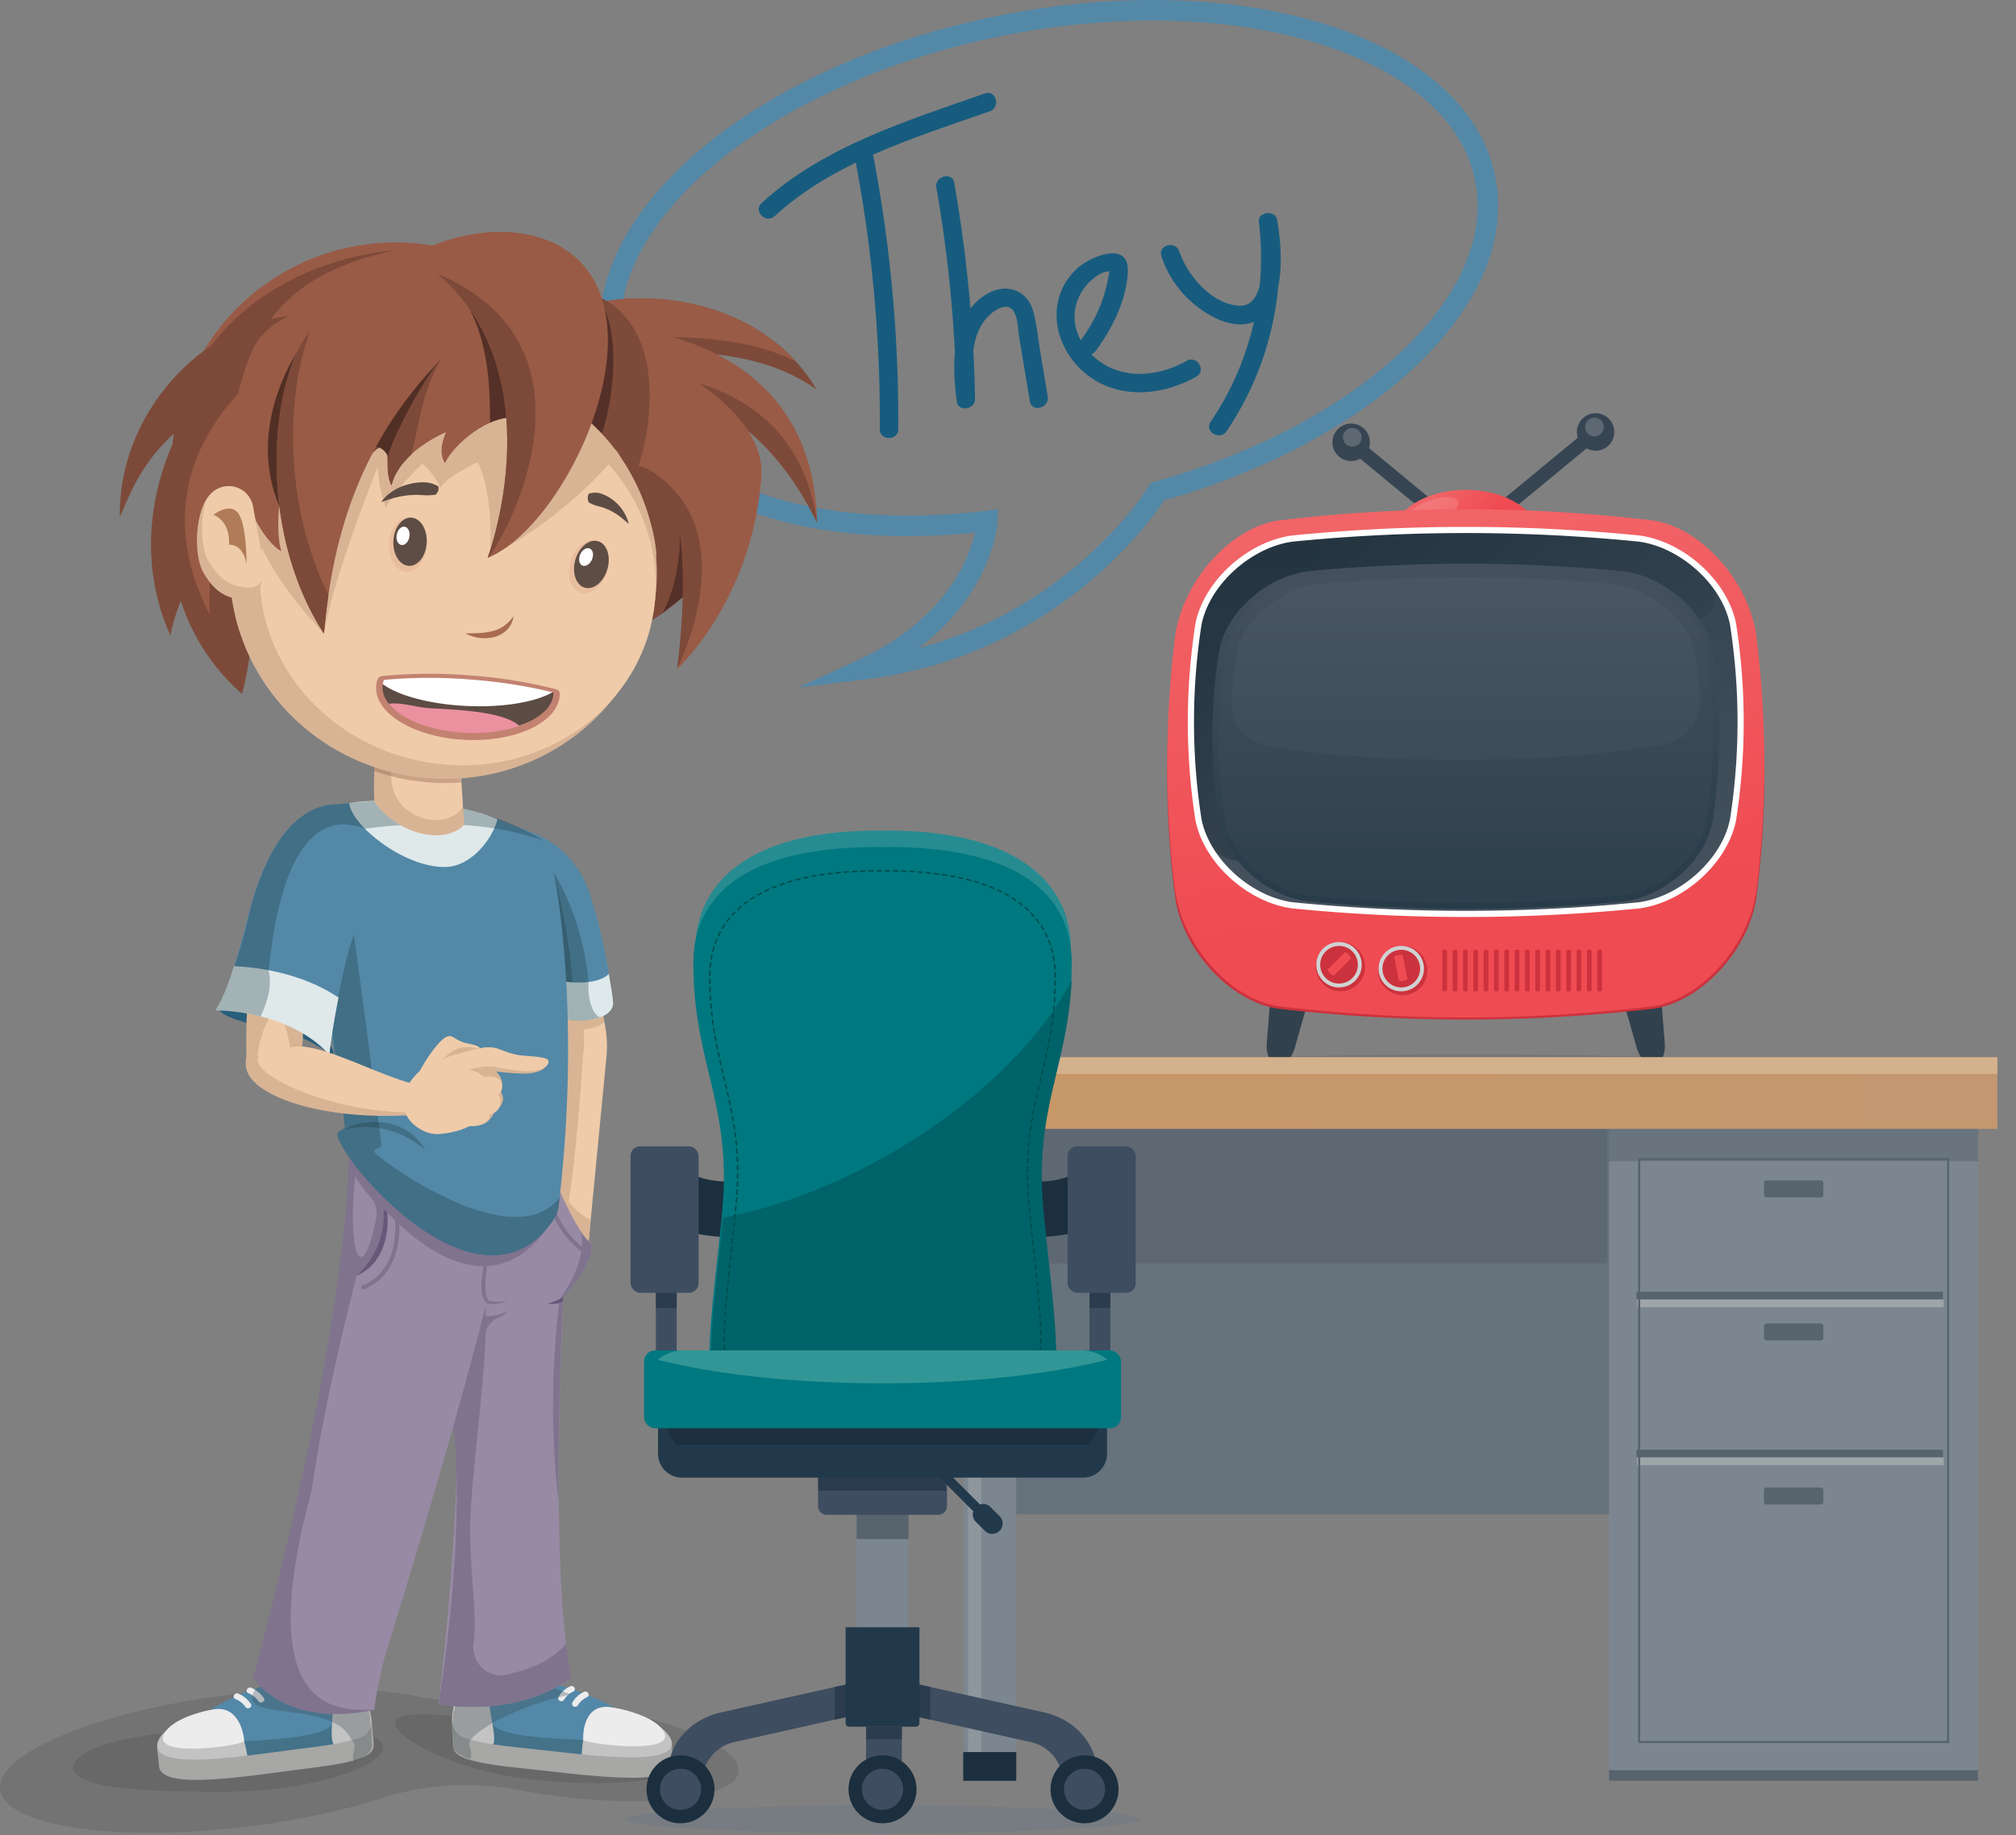 <svg xmlns="http://www.w3.org/2000/svg" xmlns:xlink="http://www.w3.org/1999/xlink" width="980.87" height="893.001" viewBox="0 0 980.87 893.001"><rect x="0" y="0" width="980.87" height="893.001" fill="#808080" stroke="none"/><defs><linearGradient id="bc48732e-f099-43e0-983d-fa3328bad6b3" x1="695.966" y1="242.869" x2="714.414" y2="261.317" gradientUnits="userSpaceOnUse"><stop offset="0" stop-color="#f16467"/><stop offset="1" stop-color="#ef4b52"/></linearGradient><linearGradient id="22fe7d7e-b7dd-4113-9328-0b73975e9cd4" x1="697.675" y1="252.956" x2="722.316" y2="441.617" xlink:href="#bc48732e-f099-43e0-983d-fa3328bad6b3"/><linearGradient id="3abd8fd0-6a1f-4b9d-9c20-ae255ecc39f1" x1="713.156" y1="425.397" x2="713.156" y2="157.804" gradientUnits="userSpaceOnUse"><stop offset="0" stop-color="#44515d"/><stop offset="1" stop-color="#283b48"/></linearGradient><linearGradient id="56f5e1ff-9e9a-48db-a2ef-e6393c38fa42" x1="840.355" y1="465.421" x2="628.594" y2="271.914" gradientUnits="userSpaceOnUse"><stop offset="0" stop-color="#44515d"/><stop offset="1" stop-color="#0c1d28"/></linearGradient><linearGradient id="afc8e615-7e30-4ef4-8d1f-1ed6e58c1990" x1="713.156" y1="284.29" x2="713.156" y2="479.047" xlink:href="#3abd8fd0-6a1f-4b9d-9c20-ae255ecc39f1"/><linearGradient id="01a757a8-3f9a-4525-8c9f-df9007a31b25" x1="713.156" y1="274.333" x2="713.156" y2="442.388" xlink:href="#3abd8fd0-6a1f-4b9d-9c20-ae255ecc39f1"/><linearGradient id="6fd54612-0287-420e-859b-a34ceba5b59f" x1="436.387" y1="531.937" x2="971.812" y2="531.937" gradientUnits="userSpaceOnUse"><stop offset="0" stop-color="#c79766"/><stop offset="1" stop-color="#c39770"/></linearGradient></defs><title>Asset 9</title><g id="428763c0-d3c4-44ce-9235-72f31183c043" data-name="Layer 2"><g id="20fdda20-0fa3-43a8-9fba-a56e3af9a6c0" data-name="Layer 1"><path d="M298.197,171.784c11.717,58.655,78.274,93.769,182.175,81.751,0,0-2.347,45.228-60.787,72.227,98.64-11.999,143.587-86.521,143.587-86.521C664.754,210.688,734.411,146.025,722.62,87,709.721,22.432,604.255-10.93,487.054,12.482S285.299,107.217,298.197,171.784Z" fill="none" stroke="#5388a7" stroke-miterlimit="10" stroke-width="10"/><path d="M416.326,78.841A674.986,674.986,0,0,1,428.054,208.825c-.037,5.792,8.963,5.799,9,0a687.61,687.61,0,0,0-12.049-132.376c-1.077-5.684-9.752-3.277-8.678,2.393Z" fill="#175c7f"/><path d="M376.925,105.161c28.763-26.416,68.594-38.352,104.644-51.005,5.429-1.906,3.093-10.604-2.393-8.678-37.62,13.204-78.627,25.778-108.615,53.32-4.275,3.926,2.102,10.278,6.364,6.364Z" fill="#175c7f"/><path d="M455.596,91.368A664.345,664.345,0,0,1,465.4,194.302l8.839-1.196c-1.752-12.865-3.067-30.961,7.878-40.397,2.867-2.472,8.007-5.463,10.869-1.5,2.257,3.125,2.243,8.951,2.845,12.579l5.23,31.471c.947,5.7,9.622,3.282,8.678-2.393l-3.596-21.636c-1.083-6.515-1.654-13.39-3.445-19.754-3.04-10.8-13.605-13.928-22.943-8.164-17.384,10.731-16.598,34.542-14.195,52.188.691,5.072,8.927,3.779,8.839-1.196A679.927,679.927,0,0,0,464.274,88.975c-.997-5.695-9.672-3.281-8.678,2.393Z" fill="#175c7f"/><path d="M533.026,170.848c8.084-10.697,15.268-25.223,15.711-38.918.495-15.319-19.017-6.744-24.943-1.059-18.882,18.119-8.173,47.463,14.016,56.753,14.438,6.045,30.863,3.167,44.193-4.28,5.057-2.825.524-10.602-4.543-7.771-10.864,6.069-24.331,8.721-36.173,3.798-10.109-4.202-18.604-14.235-18.471-25.561A23.84,23.84,0,0,1,527.9,139.677c2.449-3.142,8.002-8.146,12.402-7.606q-.696-1.769-.609.108a22.278,22.278,0,0,1-.393,2.653c-.296,1.684-.675,3.363-1.095,5.02a73.004,73.004,0,0,1-2.578,8.163,74.865,74.865,0,0,1-10.374,18.291c-3.492,4.621,4.319,9.111,7.771,4.543Z" fill="#175c7f"/><path d="M565.104,124.762a51.031,51.031,0,0,0,14.894,22.435c6.73,5.761,16.31,11.535,25.522,10.541,21.233-2.29,18.494-36.532,15.8-50.845-.925-4.917-9.46-3.861-8.839,1.196A142.009,142.009,0,0,1,589.021,205.26c-3.265,4.802,4.53,9.31,7.771,4.543A149.633,149.633,0,0,0,621.48,108.09l-8.839,1.196c1.607,8.536,5.216,40.956-10.243,39.484-13.253-1.262-24.594-14.632-28.616-26.4-1.862-5.45-10.559-3.109-8.678,2.393Z" fill="#175c7f"/><rect x="518.619" y="195.796" width="369.693" height="330.093" fill="none"/><path d="M621.298,518.032h0c-3.308-.655-5.402-4.97-4.978-10.258l3.785-47.187,22.609,4.479-12.732,44.813C628.463,515.225,624.746,518.715,621.298,518.032Z" fill="#32414e"/><path d="M805.015,518.032h0c3.308-.655,5.402-4.97,4.978-10.258l-3.785-47.187-22.609,4.479,12.732,44.813C797.849,515.225,801.567,518.715,805.015,518.032Z" fill="#32414e"/><rect x="749.536" y="204.706" width="6.71" height="49.715" transform="translate(450.779 -497.26) rotate(50.472)" fill="#374553"/><circle cx="776.334" cy="210.22" r="9.117" transform="translate(43.74 542.172) rotate(-39.528)" fill="#374553"/><circle cx="775.774" cy="207.787" r="4.559" transform="translate(45.16 541.259) rotate(-39.528)" fill="#fff" opacity="0.19"/><rect x="677.489" y="209.733" width="6.71" height="49.715" transform="translate(1295.111 -141.25) rotate(129.528)" fill="#374553"/><circle cx="657.4" cy="215.247" r="9.117" transform="translate(72.974 585.317) rotate(-50.472)" fill="#374553"/><circle cx="657.96" cy="212.813" r="4.559" transform="translate(75.054 584.864) rotate(-50.472)" fill="#fff" opacity="0.19"/><ellipse cx="713.156" cy="260.059" rx="34.847" ry="21.681" fill="url(#bc48732e-f099-43e0-983d-fa3328bad6b3)"/><ellipse cx="696.61" cy="249.016" rx="13.762" ry="5.484" transform="translate(-42.949 267.089) rotate(-21.07)" fill="#fff" opacity="0.13"/><path d="M804.535,490.865a790.198,790.198,0,0,1-182.757,0c-22.372-3.354-45.373-26.847-49.87-53.092a462.334,462.334,0,0,1,0-121.478c4.497-26.245,27.498-49.738,49.87-53.092a790.183,790.183,0,0,1,182.757,0c22.372,3.354,45.373,26.847,49.87,53.092a462.337,462.337,0,0,1,0,121.478C849.908,464.019,826.907,487.512,804.535,490.865Z" fill="#cc323d"/><path d="M804.535,489.646a761.451,761.451,0,0,1-182.757,0c-22.372-3.481-45.373-27.868-49.87-55.111a498.006,498.006,0,0,1,0-126.097c4.497-27.243,27.498-51.63,49.87-55.111a761.437,761.437,0,0,1,182.757,0c22.372,3.481,45.373,27.868,49.87,55.111a498.009,498.009,0,0,1,0,126.097C849.908,461.778,826.907,486.165,804.535,489.646Z" fill="url(#22fe7d7e-b7dd-4113-9328-0b73975e9cd4)"/><path d="M797.284,440.594a853.288,853.288,0,0,1-168.256,0c-20.597-2.63-41.773-21.054-45.913-41.636a309.342,309.342,0,0,1,0-95.265c4.14-20.582,25.316-39.005,45.913-41.636a853.271,853.271,0,0,1,168.256,0c20.597,2.63,41.773,21.054,45.913,41.636a309.344,309.344,0,0,1,0,95.265C839.057,419.541,817.881,437.964,797.284,440.594Z" fill="url(#3abd8fd0-6a1f-4b9d-9c20-ae255ecc39f1)"/><circle cx="652.197" cy="470.406" r="11.983" fill="#cc323d"/><circle cx="651.492" cy="469.477" r="11.054" fill="#d0d2d3"/><circle cx="651.492" cy="469.477" r="9.166" transform="translate(-141.153 598.181) rotate(-45)" fill="#cc323d"/><rect x="649.504" y="462.755" width="4.241" height="12.724" rx="0.904" ry="0.904" transform="translate(522.572 -323.367) rotate(45)" fill="#ef4b52"/><circle cx="682.479" cy="472.293" r="11.983" fill="#cc323d"/><circle cx="681.775" cy="471.364" r="11.054" fill="#d0d2d3"/><circle cx="681.775" cy="471.364" r="9.166" transform="translate(-78.589 141.443) rotate(-11.203)" fill="#cc323d"/><rect x="679.428" y="464.692" width="4.241" height="12.724" rx="0.904" ry="0.904" transform="translate(-78.533 141.393) rotate(-11.203)" fill="#ef4b52"/><rect x="701.792" y="462.196" width="2.233" height="20.192" rx="0.476" ry="0.476" fill="#cc323d"/><rect x="706.817" y="462.196" width="2.233" height="20.192" rx="0.476" ry="0.476" fill="#cc323d"/><rect x="711.842" y="462.196" width="2.233" height="20.192" rx="0.476" ry="0.476" fill="#cc323d"/><rect x="716.867" y="462.196" width="2.233" height="20.192" rx="0.476" ry="0.476" fill="#cc323d"/><rect x="721.892" y="462.196" width="2.233" height="20.192" rx="0.476" ry="0.476" fill="#cc323d"/><rect x="726.917" y="462.196" width="2.233" height="20.192" rx="0.476" ry="0.476" fill="#cc323d"/><rect x="731.942" y="462.196" width="2.233" height="20.192" rx="0.476" ry="0.476" fill="#cc323d"/><rect x="736.966" y="462.196" width="2.233" height="20.192" rx="0.476" ry="0.476" fill="#cc323d"/><rect x="741.991" y="462.196" width="2.233" height="20.192" rx="0.476" ry="0.476" fill="#cc323d"/><rect x="747.016" y="462.196" width="2.233" height="20.192" rx="0.476" ry="0.476" fill="#cc323d"/><rect x="752.041" y="462.196" width="2.233" height="20.192" rx="0.476" ry="0.476" fill="#cc323d"/><rect x="757.066" y="462.196" width="2.233" height="20.192" rx="0.476" ry="0.476" fill="#cc323d"/><rect x="762.091" y="462.196" width="2.233" height="20.192" rx="0.476" ry="0.476" fill="#cc323d"/><rect x="767.116" y="462.196" width="2.233" height="20.192" rx="0.476" ry="0.476" fill="#cc323d"/><rect x="772.14" y="462.196" width="2.233" height="20.192" rx="0.476" ry="0.476" fill="#cc323d"/><rect x="777.165" y="462.196" width="2.233" height="20.192" rx="0.476" ry="0.476" fill="#cc323d"/><path d="M797.284,262.058a853.267,853.267,0,0,0-168.256,0c-20.597,2.63-41.773,21.054-45.913,41.636a309.341,309.341,0,0,0,0,95.265,41.446,41.446,0,0,0,2.053,6.93,20.854,20.854,0,0,0,29.36,10.634l213.995-115.99a12.232,12.232,0,0,0,3.446-18.73C822.956,271.337,810.01,263.683,797.284,262.058Z" opacity="0.4" fill="url(#56f5e1ff-9e9a-48db-a2ef-e6393c38fa42)"/><path d="M789.763,437.215a800.841,800.841,0,0,1-153.212,0c-18.756-2.323-38.038-18.598-41.808-36.779a265.182,265.182,0,0,1,0-84.152c3.77-18.181,23.053-34.456,41.808-36.779a800.826,800.826,0,0,1,153.212,0c18.756,2.323,38.038,18.598,41.808,36.779a265.184,265.184,0,0,1,0,84.152C827.801,418.618,808.518,434.892,789.763,437.215Z" fill="url(#afc8e615-7e30-4ef4-8d1f-1ed6e58c1990)"/><path d="M789.763,437.215a800.841,800.841,0,0,1-153.212,0c-18.756-2.323-38.038-18.598-41.808-36.779a265.182,265.182,0,0,1,0-84.152c3.77-18.181,23.053-34.456,41.808-36.779a800.826,800.826,0,0,1,153.212,0c18.756,2.323,38.038,18.598,41.808,36.779a265.184,265.184,0,0,1,0,84.152C827.801,418.618,808.518,434.892,789.763,437.215Z" fill="none" stroke-miterlimit="10" stroke-width="3" stroke="url(#01a757a8-3f9a-4525-8c9f-df9007a31b25)"/><path d="M785.145,284.218a787.98,787.98,0,0,0-143.981,0c-17.626,2.085-35.746,16.689-39.289,33.003a237.02,237.02,0,0,0-2.712,23.711c-.692,11.033,7.49,20.778,18.928,22.476a632.755,632.755,0,0,0,92.159,6.495,625.679,625.679,0,0,0,98.133-7.42c11.338-1.819,19.433-11.509,18.702-22.465-.503-7.536-1.386-15.114-2.651-22.797C820.891,300.907,802.771,286.303,785.145,284.218Z" fill="#fff" opacity="0.03"/><path d="M797.284,440.594a853.288,853.288,0,0,1-168.256,0c-20.597-2.63-41.773-21.054-45.913-41.636a309.342,309.342,0,0,1,0-95.265c4.14-20.582,25.316-39.005,45.913-41.636a853.271,853.271,0,0,1,168.256,0c20.597,2.63,41.773,21.054,45.913,41.636a309.344,309.344,0,0,1,0,95.265C839.057,419.541,817.881,437.964,797.284,440.594Z" fill="none" stroke="#fff" stroke-miterlimit="10" stroke-width="3"/><ellipse cx="713.156" cy="517.804" rx="134.702" ry="4.738" fill="#32414e" opacity="0.14"/><ellipse cx="804.185" cy="517.804" rx="9.595" ry="0.988" fill="#32414e" opacity="0.38"/><rect x="430.548" y="367.269" width="550.322" height="502.389" fill="none"/><rect x="536.684" y="478.59" width="196.635" height="320.077" transform="translate(1273.63 3.627) rotate(90)" fill="#66727c"/><rect x="494.078" y="546.521" width="288.001" height="68.354" fill="#57636d" opacity="0.61"/><rect x="468.653" y="534.131" width="25.813" height="320.077" fill="#7c8690"/><rect x="471.004" y="534.131" width="6.42" height="320.077" fill="#9fa6aa" opacity="0.5"/><rect x="468.653" y="546.521" width="25.813" height="17.553" fill="#57636d" opacity="0.61"/><rect x="468.653" y="852.623" width="25.813" height="13.976" fill="#1c2f3e"/><rect x="782.863" y="537.229" width="179.656" height="329.37" fill="#7c8690"/><rect x="782.525" y="546.521" width="179.995" height="18.585" fill="#57636d" opacity="0.5"/><rect x="796.204" y="628.595" width="149.12" height="3.677" fill="#57636d"/><rect x="796.534" y="632.461" width="149.12" height="3.677" fill="#9fa6aa"/><rect x="796.204" y="705.465" width="149.12" height="3.677" fill="#57636d"/><rect x="796.534" y="709.331" width="149.12" height="3.677" fill="#9fa6aa"/><rect x="782.863" y="861.437" width="179.533" height="5.162" fill="#57636d"/><rect x="436.387" y="514.514" width="535.425" height="34.847" fill="url(#6fd54612-0287-420e-859b-a34ceba5b59f)"/><rect x="436.387" y="514.514" width="535.425" height="8.084" fill="#d3b18c"/><rect x="858.236" y="574.456" width="28.91" height="8.26" rx="1.157" ry="1.157" fill="#57636d"/><rect x="858.236" y="644.041" width="28.91" height="8.26" rx="1.157" ry="1.157" fill="#57636d"/><rect x="858.236" y="723.884" width="28.91" height="8.26" rx="1.157" ry="1.157" fill="#57636d"/><rect x="797.531" y="564.026" width="150.32" height="283.69" fill="none" stroke="#57636d" stroke-miterlimit="10"/><path d="M112.681,824.641c36.032-4.32,68.709-3.627,90.75.966a90.033,90.033,0,0,0,24.387,1.589,268.317,268.317,0,0,1,49.624,1.863c46.628,5.775,83.317,20.576,81.949,33.059s-40.277,17.92-86.905,12.145c-7.17-.888-14.104-1.99-20.702-3.263a135.102,135.102,0,0,0-66.686,4.302c-18.391,5.873-40.983,10.732-65.59,13.682C55.42,896.668,1.937,888.493.051,870.726S48.592,832.325,112.681,824.641Z" opacity="0.1"/><path d="M35.641,860.039c0,10.033,31.911,11.918,72.965,11.918s77.702-11.718,77.702-21.752-35.28-8.333-76.333-8.333S35.641,850.006,35.641,860.039Z" opacity="0.1"/><path d="M327.322,859.734c-.778,7.363-31.441,10.159-68.489,6.246s-67.493-20.46-66.716-27.823,32.484-2.752,69.532,1.16S328.1,852.372,327.322,859.734Z" opacity="0.1"/><path d="M162.216,512.468c-.48,2.594-10.861-8.131-26.99-11.117s-28.815-7.509-28.334-10.103,13.944-2.276,30.073.71S162.696,509.874,162.216,512.468Z" fill="#275e7a"/><path d="M76.453,849.82c-.94-9.802,41.806-15.124,73.011-19.009s30.744.613,31.264,6.027,1.822,9.693-29.383,13.578S77.611,861.887,76.453,849.82Z" fill="#a7a7a5"/><path d="M102.434,832.126s46.32-12.86,47.311-12.983,22.55-1.192,22.55-1.192l5.719,22.793L175.42,845.404l-54.386,14.252-11.63-6.295Z" fill="#447289"/><path d="M161.112,839.416c-2.81,5.258-25.137,7.044-42.291,7.966-15.776.848-30.011-1.269-19.183-12.841,8.494-9.078,48.937-23.278,64.203-18.828C182.789,821.236,177.366,833.587,161.112,839.416Z" fill="#5388a8"/><path d="M121.033,859.656c.783,8.164-19.31,2.404-31.217,3.887s-12.539-5.136-13.322-13.299,16.343-16.993,28.251-18.475S120.25,851.493,121.033,859.656Z" fill="#c3c3c3"/><path d="M164.023,849.508c-4.864.606-1.365-14.223-2.206-22.995s3.102-9.259,7.966-9.865,10.062,11.986,10.904,20.758S168.887,848.902,164.023,849.508Z" fill="#c3c3c3"/><polygon points="76.447 849.753 76.447 849.753 76.447 849.753 76.447 849.753" fill="#a7a7a5"/><path d="M180.745,836.768l-.024.003h0c.519,5.414,1.822,9.692-29.383,13.578s-73.734,11.473-74.892-.595l.957,9.971.005-.001c1.351,11.946,43.748,4.387,74.879.511,31.042-3.865,29.915-8.12,29.391-13.493l.023-.003Z" fill="#a7a7a5"/><path d="M118.821,847.383c-2.316,2.291-49.441,9.043-37.693-5.497,4.415-5.464,16.401-9.219,23.616-10.117C114.998,830.492,118.403,841.161,118.821,847.383Z" fill="#ececec"/><path d="M114.462,826.758a11.553,11.553,0,0,1,4.954,3.886c1.085,1.583,3.686.084,2.59-1.514a14.313,14.313,0,0,0-6.03-4.962c-1.746-.788-3.273,1.797-1.514,2.59Z" fill="#ececec"/><path d="M120.794,823.948a11.553,11.553,0,0,1,4.954,3.886c1.085,1.583,3.686.084,2.59-1.514a14.313,14.313,0,0,0-6.03-4.962c-1.746-.788-3.273,1.797-1.514,2.59Z" fill="#ececec"/><path d="M326.891,848.325c-.174-9.859-44.015-14.392-76.019-17.701s-31.022,1.198-30.925,6.644-.73,9.766,31.274,13.075S327.105,860.463,326.891,848.325Z" fill="#a7a7a5"/><path d="M298.585,831.054s-48.321-12.033-49.337-12.138-22.942-.769-22.942-.769l-3.167,22.992,3.159,4.63,56.638,13.278,11.038-6.541Z" fill="#447289"/><path d="M240.08,839.485c3.445,5.226,26.23,6.596,43.684,7.196,16.052.552,30.205-1.843,17.925-13.256-9.632-8.953-52.163-22.443-67.091-17.686C216.071,821.644,222.973,833.941,240.08,839.485Z" fill="#5388a8"/><path d="M282.936,859.046c.145,8.211,19.804,2.048,32.017,3.31s12.091-5.394,11.946-13.605-18.479-16.75-30.691-18.013S282.791,850.835,282.936,859.046Z" fill="#c3c3c3"/><path d="M238.294,849.672c4.989.516-.253-14.306-.409-23.128s-4.2-9.238-9.188-9.753-8.8,12.225-8.644,21.047S233.306,849.157,238.294,849.672Z" fill="#c3c3c3"/><polygon points="326.89 848.258 326.89 848.258 326.89 848.258 326.89 848.258" fill="#a7a7a5"/><path d="M219.921,837.198l.024.003h0c.096,5.445-.73,9.766,31.274,13.075s75.885,10.12,75.67-2.017l.177,10.029-.005,0c.005,12.019-43.739,5.234-75.667,1.933-31.837-3.292-31.186-7.585-31.273-12.99l-.024-.003Z" fill="#a7a7a5"/><path d="M283.764,846.682c2.605,2.256,51.038,8.141,37.488-6.233-5.092-5.402-17.645-8.945-25.045-9.71C285.691,829.651,283.472,840.428,283.764,846.682Z" fill="#ececec"/><path d="M284.133,823.311a12.752,12.752,0,0,0-5.585,5.084,1.501,1.501,0,0,0,2.59,1.514,10.012,10.012,0,0,1,4.508-4.008c1.733-.851.214-3.439-1.514-2.59Z" fill="#ececec"/><path d="M277.407,820.61a12.752,12.752,0,0,0-5.585,5.084,1.501,1.501,0,0,0,2.59,1.514,10.012,10.012,0,0,1,4.508-4.008c1.733-.851.214-3.439-1.514-2.59Z" fill="#ececec"/><g opacity="0.29"><path d="M277.827,824.67c-14.843-6.303-32.186-11.121-40.972-9.137a33.258,33.258,0,0,0-3.628,1.03c-.745-.183-1.529-.337-2.341-.493-4.139-.794-8.258,7.812-9.827,15.804a10.57,10.57,0,0,0-.654,3.774l-.024-.005-.689,10.007.024.004c-.262,3.712-.824,6.869,9.102,10.442,1.769-4.761-2.795-6.872,1.462-10.891C239.321,836.667,261.112,827.784,277.827,824.67ZM220.4,835.715c-.022.319-.047.634-.068.946.021-.323.047-.65.07-.981Z" fill="#354349"/></g><g opacity="0.29"><path d="M124.498,821.625c14.103-6.303,31.668-6.897,40.016-4.913a30.39,30.39,0,0,1,3.447,1.03c.708-.183,1.452-.337,2.225-.493,3.933-.794,7.846,7.812,9.337,15.804a11.068,11.068,0,0,1,.622,3.774l.023-.005.655,10.007-.022.004c.249,3.712.783,6.869-8.648,10.442-1.681-4.761,2.656-6.872-1.389-10.891C161.817,826.513,112.614,838.804,124.498,821.625Zm55.651,15.269c.021.319.044.634.064.946-.02-.323-.044-.65-.066-.981Z" fill="#354349"/></g><path d="M290.135,484.006l2.647,8.515a56.017,56.017,0,0,1,2.265,22.024L286.135,606.673l-28.667-18,10-104.667Z" fill="#efcba9"/><path d="M281.265,589.532c-11.585-9.972-15.154-24.82-7.972-33.164,4.139-4.809-5.825-72.361-5.825-72.361l-10,104.667,28.667,18,1.245-12.864A37.758,37.758,0,0,1,281.265,589.532Z" fill="#d8b495"/><path d="M279.845,483.044l2.337,8.605a56.017,56.017,0,0,1,1.467,22.092s-5.086,82.682-12.24,91.744c-5.243,6.642-27.997-19.025-27.997-19.025l13.78-104.236Z" fill="#d8b495"/><path d="M292.502,490.739l-2.647-8.515h-4.144a48.318,48.318,0,0,1-13.26,0h-5.263l-1.444,15.11a8.248,8.248,0,0,0,4.405,2.89c11.518,2.094,20.072.578,23.96-2.856A56.008,56.008,0,0,0,292.502,490.739Z" fill="#d8b495"/><path d="M270.201,574.423s9.833,24.833,17.833,31.167c.033,11.333-13.936,25.346-13.936,25.346S267.034,765.59,278.034,816.59c-29.333,20.333-64.667,12.667-64.667,12.667s22.129-179.333-3-190.667C203.368,600.923,270.201,574.423,270.201,574.423Z" fill="#988aa4"/><path d="M272.367,632.182s-7.012,46.384-.561,98.39c-.392-50.222,2.191-99.494,2.191-99.494s13.969-14.013,13.936-25.346a28.87,28.87,0,0,1-5.489-6.508C286.637,613.426,272.367,632.182,272.367,632.182Z" fill="#80738e"/><path d="M275.36,799.914c-8.08,9.509-19.41,12.559-28.058,14.894a13.472,13.472,0,0,1-16.886-14.689c2.256-17.845-3.355-41.041-1.135-69.546,2.198-28.235,6.25-58.677,7.015-80.796a9.2,9.2,0,0,1,5.513-8.185,23.23,23.23,0,0,0,5.914-3.726,31.691,31.691,0,0,1-11.319,2.794c-.188-12.02-1.914-20.286-6.393-22.305-1.627-8.755.738-16.907,5.323-24.263-14.933,11.212-39.917,27.925-36.589,45.833,42.217,28,14.623,189.333,14.623,189.333s35.333,7.667,64.667-12.667C277.377,813.541,275.894,803.513,275.36,799.914Z" fill="#80738e"/><path d="M173.737,554.317c.44,92.106-46.676,262.273-46.676,262.273s11.165,24.599,55.04,15.474c1.125-10.5,5.001-25.474,5.001-25.474S244.394,623.256,247.061,581.923,187.57,540.448,173.737,554.317Z" fill="#988aa4"/><path d="M173.476,620.828c14.276-8.905,16.305-25.155,9.776-51.155-3.3,1.287-11.519-17.208-13.365-15.357.44,92.106-46.676,262.273-46.676,262.273s15.015,24.599,58.891,15.474c-13.635-.124-61.198,6.526-30.529-106.432C155.488,698.307,162.445,663.968,173.476,620.828Z" fill="#80738e"/><path d="M271.169,589.793c-39.159,70.38-102.613-22.108-100.841-23.503C168.077,543.79,285.437,532.423,271.169,589.793Z" fill="#80738e"/><path d="M237.779,607.627l-.984,8.99c-.294,2.977-.593,5.95-.6,8.886a23.639,23.639,0,0,0,.279,4.308,8.655,8.655,0,0,0,.547,1.944,4.099,4.099,0,0,0,.467.782.929.929,0,0,0,.229.248c.043.079.223.117.327.187a12.39,12.39,0,0,0,4.176.467c1.491.003,2.994-.102,4.513-.186a27.3,27.3,0,0,1-4.425,1.164,11.35,11.35,0,0,1-4.795.023,2.771,2.771,0,0,1-.686-.302,2.48,2.48,0,0,1-.606-.502,5.426,5.426,0,0,1-.769-1.102,10.377,10.377,0,0,1-.834-2.349,23.503,23.503,0,0,1-.421-4.694,48.706,48.706,0,0,1,1.063-9.111A54.089,54.089,0,0,1,237.779,607.627Z" fill="#80738e"/><path d="M136.241,528.158c-11.63,2.89-18.462-5.873-16.335-13.985,0,0-1.48-42.907,6.707-47.693,5.827-3.406,23.345.693,26.117,6.848,2.268,5.036-5.603,21.371-5.603,21.371C148.515,510.548,145.405,524.548,136.241,528.158Z" fill="#d8b495"/><path d="M135.054,523.423c-2.58,0-6.035.199-8.274-2.25-4.419-4.833,1.721-24.685,7-29.471,3.758-3.406,11.001,27.418,6.625,30.596C138.392,524.13,137.282,523.423,135.054,523.423Z" fill="#efcba9"/><path d="M287.103,610.931a45.725,45.725,0,0,1-20.51-45.258" fill="none" stroke="#80738e" stroke-miterlimit="10" stroke-width="2"/><path d="M240.963,399.902s14,91.166,30.5,94.115,21.506-13.281,24.749-20.074a236.328,236.328,0,0,0-9.83-40.55,46.661,46.661,0,0,0-27.81-28.364c-8.639-3.229-17.126-6.355-17.609-6.355Z" fill="#5388a7"/><path d="M296.212,473.942c-3.744,3.871-12.84,5.383-25.795,3.165-12-2.054-22.753-46.196-28.34-73.82,2.698,16.649,15.351,89.728,29.968,92.386,16.5,3,26.932-1.405,26.25-8.25C297.815,482.61,296.888,478.336,296.212,473.942Z" fill="#dee9eb"/><path d="M270.416,477.107a71.243,71.243,0,0,0,8.147.938c-1.437-23.852-9.06-53.367-9.06-53.367l-16.578,22.277C258.011,463.03,264.038,476.015,270.416,477.107Z" fill="#1b373f" opacity="0.31"/><path d="M251.347,449.076c5.518,22.903,12.945,45.142,20.963,46.6,4.004.728,11.47,2.163,19.759-.604-3.039-.702-6.289-7.399-5.736-17.212-2.679-31.522-16.83-53.182-16.83-53.182Z" fill="#1b373f" opacity="0.31"/><path d="M266.339,410.673c7.889,28.681,15.049,97.56,5.415,176.425a14.456,14.456,0,0,1-2.332,6.346c-36.403,53.85-107.661-33.029-105.083-42.022.337-1.177,1.728-1.105,3.5-2.5-2.25-22.5-5.75-38.75-9.75-63.25-2.878-9.875-21.305-73.096,2.25-93.5C176.589,388.673,232.589,387.173,266.339,410.673Z" fill="#5388a7"/><path d="M182.039,560.332c.337-1.177,1.728-1.105,3.5-2.5-1.64-16.399-15.559-121.037-18.236-136.41-.506,3.41-9.11,32.667-9.333,35-4.739-5.136,9.19,80.923,9.767,92.5-1.772,1.395-3.163,1.323-3.5,2.5-1.711,5.971,29.124,46.261,60.697,56.916-.035-.023-.069-.047-.104-.07,16.049,5.482,32.306,3.351,44.593-14.825a14.456,14.456,0,0,0,2.332-6.346q.263-2.154.508-4.297C249.287,612.596,181.487,562.258,182.039,560.332Z" fill="#1b373f" opacity="0.31"/><path d="M169.603,392.298s-33.833-12.5-50,57.938c-7.872,30.961-13.5,40.341-13.5,40.341s33.5,0,54,22.221c1.5-15.669,10.167-61,15.5-63.964,7.5-4.536,11.5-28.036,11.5-28.036Z" fill="#5388a7"/><path d="M113.964,470.177c-4.886,15.62-9.198,21.503-9.198,21.503s34.99-.672,55.49,21.548c.589-6.151,2.282-16.873,4.445-27.809C146.129,473.038,124.107,470.617,113.964,470.177Z" fill="#dfe9ea"/><path d="M119.84,517.106c-.174-5.612,10.377-.895,21.247-7.358a11.53,11.53,0,0,1,5.384.661c13.866,5.268,41.474,16.188,62.867,18.794a10.415,10.415,0,0,1,9.236,8.417c.276,1.548.14,2.791-.857,3.091C164.898,548.934,117.55,534.044,119.84,517.106Z" fill="#d8b495"/><path d="M169.887,390.833c1.016,10.476,25.897,31.09,46.451,31.09,12.548,0,22.919-12.987,25.738-23.174C226.089,390.923,186.947,387.756,169.887,390.833Z" fill="#dfe9ea"/><path d="M177.56,403.287c16.193-2.314,57.145-5.495,86.882,5.909-36.036-22.774-80.047-20.543-99.668-17.738-10.099-.373-32.806,4.84-44.84,58.778-7.872,30.961-15.169,41.443-15.169,41.443a90.832,90.832,0,0,1,22.106,2.939c1.722-4.174,6.159-13.445,3.739-22.496C131.771,468.055,136.014,387.092,177.56,403.287Z" fill="#1b373f" opacity="0.31"/><path d="M182.779,359.84c-.44,9.583-1.149,21.34-.649,30.34,8.832,12.925,29.518,21.492,42.023,12.792a4.069,4.069,0,0,0,1.723-3.729c-1.636-16.967-2.746-33.107-1.787-39.82C211.655,347.986,191.694,347.267,182.779,359.84Z" fill="#d8b495"/><path d="M195.853,353.229c-.215,6.866-5.717,14.076-5.75,21.361-.037,8.257,1.888,15.249,8.642,20,13.341,9.751,26.805,1.212,26.444-2.799-1.113-16.967-1.881-32.266-1.229-38.979C215.5,341.375,201.919,340.656,195.853,353.229Z" fill="#efcba9"/><path d="M182.779,359.84c-.22,4.796-.508,10.137-.677,15.404a106.588,106.588,0,0,0,34.837,5.813c2.485,0,4.949-.09,7.391-.257-.632-9.39-.836-17.206-.24-21.378C211.655,347.986,191.694,347.267,182.779,359.84Z" fill="#7c4838" opacity="0.31"/><path d="M363.966,230.069c-5.927,57.054-64.95,97.673-131.831,90.724S115.842,261.961,121.769,204.907s44.748-90.578,111.629-83.63c23.31,2.422,43.842,17.204,64.502,27.736,17.107,8.721,35.279,12.087,46.415,25.011C358.32,190.276,366.117,209.365,363.966,230.069Z" fill="#7d4a39"/><path d="M271.132,153.549c38.005-17.596,100.318-8.32,126.08,35.956-14.648-10.269-36.514-19.59-83.19-18.45C302.444,171.338,260.78,158.342,271.132,153.549Z" fill="#7d4a39"/><path d="M294.316,158.96s101.225-.659,103.231,95.464c-34.002-70.146-91.981-69.02-91.981-69.02Z" fill="#995b46"/><path d="M315.654,182.665,305.579,185.33s57.978-1.126,91.98,69.02C387.521,181.944,315.654,182.665,315.654,182.665Z" fill="#7d4a39"/><path d="M318.309,174.462s55,23.254,52.113,58.363c-4.934,60.005-40.774,92.555-40.774,92.555s14.059-96.502-20.547-98.722c2.302-16.851-14.137-27.702-14.137-27.702Z" fill="#995b46"/><path d="M82.887,254.846s-4.933,47.84,34.85,82.858c7.07-24.166,10.853-95.516,10.853-95.516Z" fill="#7d4a39"/><path d="M299.976,244.907c-9.898,59.38-63.788,18.008-123.167,8.11s-101.764,15.425-91.866-43.955a109,109,0,1,1,215.033,35.845Z" fill="#995b46"/><path d="M111.305,232.38c1.635-65.156,22.206-98.769,81.647-110.693-55,4.972-99.994,39.302-108.008,87.375-9.898,59.38,40.371,117.234,112.281,129.221q6.494,1.083,12.915,1.619C153.611,324.943,105.362,289.579,111.305,232.38Z" fill="#7d4a39"/><ellipse cx="215.885" cy="278.031" rx="101" ry="104" transform="matrix(0.164, -0.986, 0.986, 0.164, -93.859, 445.262)" fill="#d8b495"/><ellipse cx="222.743" cy="282.503" rx="89.716" ry="96.5" transform="translate(-92.54 455.763) rotate(-80.536)" fill="#efcba9"/><path d="M127.557,266.635S134.343,283.7,157.605,308.36c4.741-28.441,26.197-81.13,26.197-81.13a64.82,64.82,0,0,0,3.925,19.683c4.65-8.791,17.803-21.299,17.803-21.299s6.494,5.645,8.658,11.919c2.768-5.452,18.151-12.59,18.151-12.59s7.66,11.824,6.175,45.926c36.748-19.607,57.594-44.989,57.594-44.989s14.153,10.683,23.397,45.219c-1.691-26.767-19.848-52.098-19.848-52.098l-56.837-37.012L149.293,194.015,127.179,233Z" fill="#d8b495"/><path d="M213.253,238.816c.345-1.741.042-2.219-.29-2.308-.326-.171-.656-.336-.983-.487a17.645,17.645,0,0,0-2.035-.774,14.728,14.728,0,0,0-4.249-.549,29.384,29.384,0,0,0-8.181,1.316,25.451,25.451,0,0,0-6.905,3.308,21.727,21.727,0,0,0-2.777,2.23,23.299,23.299,0,0,0-2.234,2.556.077.077,0,0,0,.032.117.123.123,0,0,0,.094.01l.011-.003c1.219-.375,2.33-.809,3.462-1.178.577-.173,1.16-.325,1.711-.507a13.58,13.58,0,0,1,1.695-.452c.577-.122,1.121-.279,1.674-.413l1.699-.291a16.163,16.163,0,0,1,1.679-.242c.566-.049,1.1-.17,1.667-.183a39.938,39.938,0,0,1,6.582.011,24.06,24.06,0,0,0,3.242.027c.542-.017,1.113-.099,1.672-.135.289-.035.57-.061.851-.081.278.051.577-.259,1.518-1.82l.016-.026A.396.396,0,0,0,213.253,238.816Z" fill="#5d4c44"/><path d="M245.479,209.97" fill="#efcba9"/><path d="M252.822,203.422c-13.946-3.001-32.825,13.452-36.278,22.001-4.11-5.754.494-15.125.494-15.125s-22.852,9.37-26.633,25.974c-3.781-7.727.065-17.433-3.945-18.906-8.056-.329-17.756,27.454-17.756,27.454l18.908-76.938,18.907-22.193,57.868,5.591S262.245,193.159,252.822,203.422Z" fill="#995b46"/><path d="M189.133,163.32l-1.404,4.582L168.821,244.84s9.7-27.783,17.756-27.454c4.01,1.472.164,11.179,3.945,18.906,1.371-6.019,5.25-11.082,9.636-15.098,5-19.092,4.685-32.053,18.238-52.489C213.739,162.936,202.819,160.931,189.133,163.32Z" fill="#7d4a39"/><path d="M88.971,206.185S58.556,254.846,82.922,309.321c3.039-18.195,18.401-45.155,27.912-65.454-.16-7.706,4.278-23.305,9.024-28.352-.899-1.272-7.58,3.158-7.58,3.158Z" fill="#7d4a39"/><path d="M322.321,298.442c3.481-3.055,13.058-9.88,16.145-13.315.072-20.877-3.524-34.275-9.668-37.707C331.587,252.738,332.838,278.876,322.321,298.442Z" fill="#553028"/><path d="M140.377,153.827c-41.636,4.52-82.858,46.667-82.101,97.887,7.255-16.351,13.798-37.681,54.379-60.772C122.721,185.214,114.531,166.652,140.377,153.827Z" fill="#7d4a39"/><path d="M252.94,204.239c3.171-3.454-3.36-10.257-.687-18.166a64.546,64.546,0,0,0-17.761-36.886l-8.327-2.757c11.206,18.092,12.369,40.599,12.225,59.318C239.859,204.915,248.836,201.49,252.94,204.239Z" fill="#553028"/><path d="M317.057,229.372c24.003,16.034,12.361,95.97,12.361,95.97S363.578,259.437,317.057,229.372Z" fill="#7d4a39"/><path d="M147.582,166.094s-89.409,47.466-45.551,133.023c-3.366-77.88,48.199-104.408,48.199-104.408Z" fill="#995b46"/><path d="M274.257,152.19c9.055,5.518,32.66,12.087,40.928,11.885,36.165-.883,57.43,4.515,71.989,11.767C358.583,144.464,308.037,138.304,274.257,152.19Z" fill="#995b46"/><path d="M257.359,185.711c17.381,7.503,39.831,25.183,51.29,46.526,9.783-23.539,18.655-86.039-33.247-92.3-25.576-8.418-12.92-11.91-16.52,6.37C283.085,153.516,246.181,169.24,257.359,185.711Z" fill="#7e4b3a"/><path d="M275.402,139.937c-25.576-8.418-12.92-11.91-16.52,6.37,24.203,7.208-12.7,22.933-1.523,39.404A104.847,104.847,0,0,1,292.896,210.9c6.194-18.587,7.825-46.55,1.417-60.051C288.647,143.924,285.656,143.312,275.402,139.937Z" fill="#553028"/><path d="M200.93,124.481c18.614-11.578,52.105-17.782,74.473-2.793,48.332,32.388.407,134.396-38.145,149.766C242.847,256.166,268.825,167.227,200.93,124.481Z" fill="#995b46"/><path d="M140.515,226.91c-.646-25.011-13.853-29.912-20.702-23.63-14.798,13.573,4.024,58.037,17.101,65.005C134.615,261.635,134.252,241.725,140.515,226.91Z" fill="#995b46"/><path d="M212.821,133.214c52.762,45.083,29.669,123.93,24.437,138.242C243.056,266.776,299.321,169.776,212.821,133.214Z" fill="#7d4a39"/><path d="M128.115,274.116l-4.978-27.572a12.043,12.043,0,0,0-19.724-7.078c-8.342,6.953-9.505,29.008-4.162,37.894s11.238,12.303,19.794,12.686c5.959.267,8.211-6.492,9.029-10.62A14.25,14.25,0,0,0,128.115,274.116Z" fill="#efcba9"/><path d="M103.814,250.528s8.27-6.523,12.289-.466,3.843,24.345,3.843,24.345-1.281-9.552-8.503-9.319C112.026,252.974,103.814,250.528,103.814,250.528Z" fill="#b07c57"/><path d="M121.188,285.996c-8.562-.35-14.444-3.844-19.743-12.988-3.738-6.45-4.197-19.674-1.202-29.445-5.466,9.484-5.767,27.341-1.222,35.183,5.3,9.144,11.182,12.639,19.743,12.988,5.205.213,7.611-5.085,8.698-9.271A7.038,7.038,0,0,1,121.188,285.996Z" fill="#d8b495"/><path d="M170.663,240.714c-.232.906-.356,1.448-.356,1.448Z" fill="#512f25"/><path d="M214.658,174.748c-5.103-5.635-7.604-17.51-21.486-14.168l-3.956,4.644-18.552,75.49c1.355-5.298,6.493-23.41,13.372-23.129a8.425,8.425,0,0,1,4.747,4.627C191.105,211.667,207.815,181.764,214.658,174.748Z" fill="#512f25"/><path d="M142.691,247.007c-5.007-30.792-1.879-61.084,5.883-81.626-10.279,13.543-29.746,51.107-9.203,88.154Z" fill="#512f25"/><path d="M221.56,167.966C171.664,214.9,161.387,267.425,157.605,308.36c-33.865-52.28-25.889-127.492-5.01-149.357C152.595,159.004,214.018,152.301,221.56,167.966Z" fill="#995b46"/><path d="M150.91,160.928c-19.598,24.054-26.241,96.586,6.696,147.433.56-6.059,1.264-12.373,2.216-18.884C138.013,245.724,139.13,192.101,150.91,160.928Z" fill="#7d4a39"/><path d="M226.485,308.205c2.348-.012,4.583-.014,6.778-.157a33.906,33.906,0,0,0,6.343-.925,17.236,17.236,0,0,0,5.619-2.518,20.309,20.309,0,0,0,4.605-4.675,11.107,11.107,0,0,1-3.055,6.453,13.503,13.503,0,0,1-6.415,3.642,18.97,18.97,0,0,1-7.191.371A18.25,18.25,0,0,1,226.485,308.205Z" fill="#a86b4f"/><path d="M285.924,242.288c.206-1.762.571-2.139.852-2.136.299-.077.598-.148.892-.205a12.142,12.142,0,0,1,1.783-.2,9.775,9.775,0,0,1,3.433.605A21.281,21.281,0,0,1,304.825,251.68a24.357,24.357,0,0,1,1.032,3.047.083.083,0,0,1-.132.088l-.007-.006c-.84-.684-1.581-1.396-2.355-2.052-.398-.32-.808-.621-1.185-.942a10.04,10.04,0,0,0-1.187-.885c-.412-.271-.791-.566-1.181-.842l-1.234-.732a11.33,11.33,0,0,0-1.232-.679c-.424-.198-.803-.456-1.239-.619a26.82,26.82,0,0,0-5.09-1.741,16.132,16.132,0,0,1-2.513-.837c-.414-.161-.833-.391-1.255-.575-.214-.111-.424-.21-.635-.304-.229-.025-.375-.401-.679-2.15l-.005-.03A.473.473,0,0,1,285.924,242.288Z" fill="#5d4c44"/><ellipse cx="286.329" cy="275.834" rx="13.25" ry="9.167" transform="translate(-57.392 475.643) rotate(-74.1)" fill="#db9b7f" opacity="0.25"/><ellipse cx="287.735" cy="274.678" rx="11.753" ry="8.131" transform="translate(-55.26 476.156) rotate(-74.1)" fill="#5e4d45"/><ellipse cx="285.148" cy="271.076" rx="4.513" ry="3.123" transform="translate(-77.335 424.038) rotate(-66.43)" fill="#fff"/><ellipse cx="198.403" cy="265.08" rx="13.25" ry="9.167" transform="translate(-76.11 450.214) rotate(-87.183)" fill="#db9b7f" opacity="0.25"/><ellipse cx="199.511" cy="263.637" rx="11.753" ry="8.131" transform="translate(-73.614 449.947) rotate(-87.183)" fill="#5e4d45"/><ellipse cx="196.175" cy="260.714" rx="4.513" ry="3.123" transform="matrix(0.182, -0.983, 0.983, 0.182, -95.892, 406.154)" fill="#fff"/><path d="M170.363,547.998l-3.113,2.036s19.632-7.419,39.706,9.647C194.779,539.006,170.363,547.998,170.363,547.998Z" fill="#1b373f" opacity="0.31"/><path d="M188.42,590.157l-1.862-1.968a39.54,39.54,0,0,1-13.083,32.639C191.337,613.063,188.42,590.157,188.42,590.157Z" fill="#69577a"/><path d="M273.978,633.346c.076-1.568.12-2.41.12-2.41s-1.836,1.675-7.505,3.487C269.843,634.736,272.372,634.377,273.978,633.346Z" fill="#69577a"/><path d="M175.894,626.673s20.421-4.796,17.028-36.112" fill="none" stroke="#80738e" stroke-miterlimit="10" stroke-width="2"/><path d="M172.756,572.423l-.002.001c-2.146,21.086-.928,38.687,2.688,39.194,2.428.341,5.314-7.119,7.568-18.444a12.616,12.616,0,0,0-2.85-10.751A66.452,66.452,0,0,1,172.756,572.423Z" fill="#988aa4"/><path d="M141.087,509.748c14.799-4.015,46.858,16.85,68.251,19.456,4.683.57,13.788,8.382,9.089,9.619C171.441,551.198,91.402,512.085,141.087,509.748Z" fill="#efcba9"/><path d="M223.632,539.103c-.323-2.721,6.074-10.079,11.908-11.428s8.893,3.82,9.216,6.541-2.62,6.527-4.523,7.43C234.721,544.262,223.955,541.824,223.632,539.103Z" fill="#d8b495"/><path d="M219.692,543.871c-.323-2.721,6.074-10.079,11.908-11.428s8.893,3.82,9.216,6.541-2.62,6.527-4.523,7.43C230.782,549.03,220.015,546.592,219.692,543.871Z" fill="#d8b495"/><path d="M215.144,524.22c-2.345-1.724,1.535-6.362,5.652-11.255s7.256-5.374,9.601-3.649,3.008,5-1.108,9.894S217.489,525.945,215.144,524.22Z" fill="#d8b495"/><path d="M236.413,514.902c-.183,2.058-9.229,6.583,17.352,7.52,9.197.324,12.576-3.136,12.533-5.201s-3.484-2.289-12.688-2.278S236.939,508.988,236.413,514.902Z" fill="#d8b495"/><path d="M212.657,526.825c1.968,3.578,18.924-6.88,28.355-5.392,8.613-2.934,5.955-7.657,1.215-8.606-5.988-2.445-12.991,1.011-21.604,3.945S210.688,523.246,212.657,526.825Z" fill="#d8b495"/><path d="M203.361,526.879c-2.345-1.724,4.521-12.635,9.018-17.98s6.474-5.413,8.819-3.688,2.862,3.672-1.635,9.018S205.706,528.604,203.361,526.879Z" fill="#efcba9"/><path d="M217.391,505.678c-.968,2.163-7.729,6.006,7.016,10.072a7.301,7.301,0,0,0,9.083-4.141c.756-2.223-1.114-2.859-6.347-3.907S218.89,502.328,217.391,505.678Z" fill="#efcba9"/><path d="M198.275,531.159c-1.69-2.381,4.364-9.665,13.522-16.27s13.6-7.215,15.29-4.834-.012,6.851-9.17,13.456S199.965,533.54,198.275,531.159Z" fill="#efcba9"/><path d="M237.33,512.48c-.405,2.035-9.917,5.917,16.5,8.674,9.14.954,12.884-2.256,13.064-4.314s-3.229-2.517-12.412-3.138S238.493,506.632,237.33,512.48Z" fill="#efcba9"/><path d="M212.021,519.369c-1.447,1.863,7.776.907,22.967-.874,5.256-.616,7.13-2.568,6.993-4.912s-2.245-4.573-7.487-3.575S223.247,504.913,212.021,519.369Z" fill="#d8b495"/><path d="M219.81,537.296c.29-3.12,9.681-5.45,16.196-5.701s7.684,1.672,7.394,4.792-1.929,6.254-8.443,6.505S219.521,540.416,219.81,537.296Z" fill="#efcba9"/><path d="M223.137,531.504c-.323-2.721,6.074-10.079,11.908-11.428s8.893,3.82,9.216,6.541-.57,5.69-6.403,7.039S223.459,534.225,223.137,531.504Z" fill="#d8b495"/><path d="M212.346,522.712c1.578,3.696,19.62-5.546,28.868-3.418,8.909-2.328,6.766-7.21,2.14-8.479-5.71-2.844-13.069.114-21.977,2.442S210.768,519.016,212.346,522.712Z" fill="#efcba9"/><path d="M214.704,543.335c.248-2.67,9.613-4.716,16.127-4.967s7.71,1.387,7.462,4.057-1.846,5.36-8.36,5.611S214.456,546.005,214.704,543.335Z" fill="#efcba9"/><path d="M196.527,537.237c.362-8.92,5.815-16.578,19.64-17.783s24.74,5.048,24.378,13.968-11.863,17.128-25.688,18.333C207.241,553.186,196.165,546.157,196.527,537.237Z" fill="#efcba9"/><path d="M223.178,532.64c-.323-2.721,5.878-6.987,11.712-8.336s9.089.728,9.412,3.449-.57,5.69-6.403,7.039S223.501,535.361,223.178,532.64Z" fill="#efcba9"/><rect x="299.72" y="403.27" width="259.334" height="489.731" fill="none"/><ellipse cx="429.387" cy="885.332" rx="125.017" ry="6.735" fill="#697784" opacity="0.41"/><path d="M355.099,601.968c-27.052,0-39.015-12.296-40.324-13.738l19.942-18.11a3.437,3.437,0,0,0-.395-.411c.257.235,6.449,5.748,22.48,5.296l.71,26.93Q356.289,601.967,355.099,601.968Z" fill="#1c2f3e"/><rect x="319.133" y="620.705" width="10.102" height="50.512" fill="#3e4d60"/><rect x="319.133" y="620.705" width="10.102" height="15.855" fill="#2b3c4f"/><rect x="306.786" y="557.846" width="33.114" height="71.278" rx="4.63" ry="4.63" fill="#3e4d60"/><path d="M504.232,601.968c27.052,0,39.015-12.296,40.324-13.738l-19.942-18.11a3.437,3.437,0,0,1,.395-.411c-.257.235-6.449,5.748-22.48,5.296l-.71,26.93Q503.042,601.967,504.232,601.968Z" fill="#1c2f3e"/><rect x="530.096" y="620.705" width="10.102" height="50.512" transform="translate(1070.294 1291.922) rotate(-180)" fill="#3e4d60"/><rect x="530.096" y="620.705" width="10.102" height="15.855" transform="translate(1070.294 1257.265) rotate(-180)" fill="#2b3c4f"/><rect x="519.432" y="557.846" width="33.114" height="71.278" rx="4.63" ry="4.63" transform="translate(1071.977 1186.969) rotate(180)" fill="#3e4d60"/><path d="M341.755,870.6H324.918v-7.114c0-15.037,11.15-26.862,25.824-30.143l85.022-19.008,2.961,15.23L357.114,847.812a19.645,19.645,0,0,0-15.359,19.172Z" fill="#3e4d60"/><polygon points="406.158 836.846 438.725 829.565 435.048 814.525 406.158 820.984 406.158 836.846" fill="#2b3c4f"/><circle cx="331.092" cy="870.74" r="16.557" fill="#1c2f3e"/><circle cx="331.092" cy="870.74" r="10.021" fill="#3e4d60"/><path d="M517.019,870.6h16.837v-7.114c0-15.037-11.15-26.862-25.824-30.143L423.01,814.335l-2.961,15.23L501.66,847.812a19.645,19.645,0,0,1,15.359,19.172Z" fill="#3e4d60"/><polygon points="452.616 836.846 420.049 829.565 423.726 814.525 452.616 820.984 452.616 836.846" fill="#2b3c4f"/><circle cx="527.682" cy="870.74" r="16.557" fill="#1c2f3e"/><circle cx="527.682" cy="870.74" r="10.021" fill="#3e4d60"/><rect x="416.759" y="736.322" width="25.256" height="62.298" fill="#7c8690"/><path d="M411.429,791.885h35.916a0,0,0,0,1,0,0v46.657a1.75,1.75,0,0,1-1.75,1.75H413.179a1.75,1.75,0,0,1-1.75-1.75V791.885A0,0,0,0,1,411.429,791.885Z" fill="#22394b"/><rect x="416.759" y="736.322" width="25.256" height="12.628" fill="#57636d"/><path d="M398.027,716.959h62.719a0,0,0,0,1,0,0v15.955a4.25,4.25,0,0,1-4.25,4.25H402.277a4.25,4.25,0,0,1-4.25-4.25V716.959A0,0,0,0,1,398.027,716.959Z" fill="#3e4d60"/><rect x="398.096" y="714.433" width="62.298" height="10.944" fill="#2b3c4f"/><path d="M320.155,677.391H538.619a0,0,0,0,1,0,0v30.02a11.653,11.653,0,0,1-11.653,11.653H331.807a11.653,11.653,0,0,1-11.653-11.653v-30.02a0,0,0,0,1,0,0Z" fill="#22394b"/><path d="M521.008,461.452c0-26.969-19.92-57.247-89.374-57.247a20.701,20.701,0,0,0-2.247.151,20.701,20.701,0,0,0-2.247-.151c-69.454,0-88.817,30.699-88.817,57.668,0,43.777,16.837,62.298,16.837,103.55,0,22.905-7.998,69.033-6.735,94.71.662,13.454,49.263,12.032,80.962,9.669,31.698,2.363,80.3,3.784,80.962-9.669,1.263-25.677-6.735-71.805-6.735-94.71C503.614,524.171,521.008,505.229,521.008,461.452Z" fill="#268c91"/><path d="M521.429,468.608c0-26.969-17.504-56.405-89.707-56.405a22.359,22.359,0,0,0-2.336.151,22.359,22.359,0,0,0-2.336-.151c-72.203,0-89.707,29.436-89.707,56.405,0,43.777,14.878,63.561,14.878,104.812,0,22.905-8.314,69.033-7.002,94.71.688,13.454,51.213,12.032,84.166,9.669,32.953,2.363,83.478,3.784,84.166-9.669,1.313-25.677-7.002-71.805-7.002-94.71C506.551,532.169,521.429,512.385,521.429,468.608Z" fill="#007880"/><path d="M521.429,477.021c-15.093,28.895-45.764,59.585-86.637,83.447-28.06,16.382-56.836,27.144-82.974,32.13-2.244,23.955-6.772,55.203-5.779,74.69.686,13.454,51.047,12.032,83.894,9.669,32.846,2.363,83.208,3.784,83.894-9.669,1.308-25.677-6.979-71.805-6.979-94.71C506.849,534.361,519.557,514.535,521.429,477.021Z" fill="#006369"/><path d="M513.432,475.312c0-24.626-15.983-51.504-81.912-51.504a20.411,20.411,0,0,0-2.133.138,20.42,20.42,0,0,0-2.133-.138c-65.929,0-81.912,26.878-81.912,51.504,0,39.973,13.585,58.038,13.585,95.705,0,20.915-7.592,63.035-6.393,86.48.628,12.285,46.763,10.987,76.853,8.829,30.089,2.158,76.224,3.456,76.852-8.829,1.199-23.446-6.393-65.565-6.393-86.48C499.846,533.35,513.432,515.286,513.432,475.312Z" fill="none" stroke="#004f4f" stroke-linecap="round" stroke-linejoin="round" stroke-width="0.75" stroke-dasharray="1.995 1.995"/><path d="M529.41,703.068a41.475,41.475,0,0,0,9.21-26.098H320.155a41.475,41.475,0,0,0,9.21,26.098Z" fill="#1c2f3e"/><rect x="313.349" y="657.186" width="232.075" height="37.884" rx="5.297" ry="5.297" fill="#007880"/><path d="M320.035,661.7c27.656,7.075,66.412,11.481,109.352,11.481s81.696-4.406,109.352-11.481a18.854,18.854,0,0,0-12.257-4.514h-194.19A18.853,18.853,0,0,0,320.035,661.7Z" fill="#329696"/><path d="M486.353,737.833l-4.465-4.465a5.032,5.032,0,0,0-5.092-1.223L457.63,712.98l-3.274,3.274L473.522,735.42a5.032,5.032,0,0,0,1.223,5.092l4.465,4.465a5.051,5.051,0,0,0,7.144-7.144Z" fill="#22394b"/><rect x="421.387" y="840.152" width="17.399" height="40.41" fill="#3e4d60"/><rect x="421.387" y="840.152" width="17.399" height="6.174" fill="#2b3c4f"/><circle cx="429.387" cy="870.74" r="16.557" fill="#1c2f3e"/><circle cx="429.387" cy="870.74" r="10.021" fill="#3e4d60"/><path d="M272.33,337.321c-.021-.879-.852-1.675-2.084-1.996a240.364,240.364,0,0,0-40.319-6.547,240.707,240.707,0,0,0-43.764.212,2.769,2.769,0,0,0-2.445,1.531,13.253,13.253,0,0,0-.713,3.72c-.581,13.147,18.981,24.729,43.609,25.818s45.136-8.721,45.717-21.868C272.343,337.926,272.338,337.663,272.33,337.321Z" fill="#c38270"/><path d="M269.234,337.741c.01-.232,0-.463-.007-.694a261.45,261.45,0,0,0-39.573-5.926,263.237,263.237,0,0,0-42.903-.019,9.52,9.52,0,0,0-.619,2.964c-.523,11.828,17.743,20.277,40.691,21.292C250.577,357.661,268.758,348.485,269.234,337.741Z" fill="#5d4c44"/><path d="M189.225,342.475c6.083,7.62,20.497,13.397,37.541,14.151a71.285,71.285,0,0,0,26.001-3.353c-6.955-6.044-23.352-7.686-42.488-8.533C202.678,344.404,195.616,341.636,189.225,342.475Z" fill="#eb909f"/><path d="M186.762,330.864a10.933,10.933,0,0,0-.498,2.095c7.536,5.553,23.027,9.808,41.08,10.607,17.76.785,33.355-1.978,41.47-6.701a246.259,246.259,0,0,0-39.144-6.107A246.848,246.848,0,0,0,186.762,330.864Z" fill="#fff"/></g></g></svg>